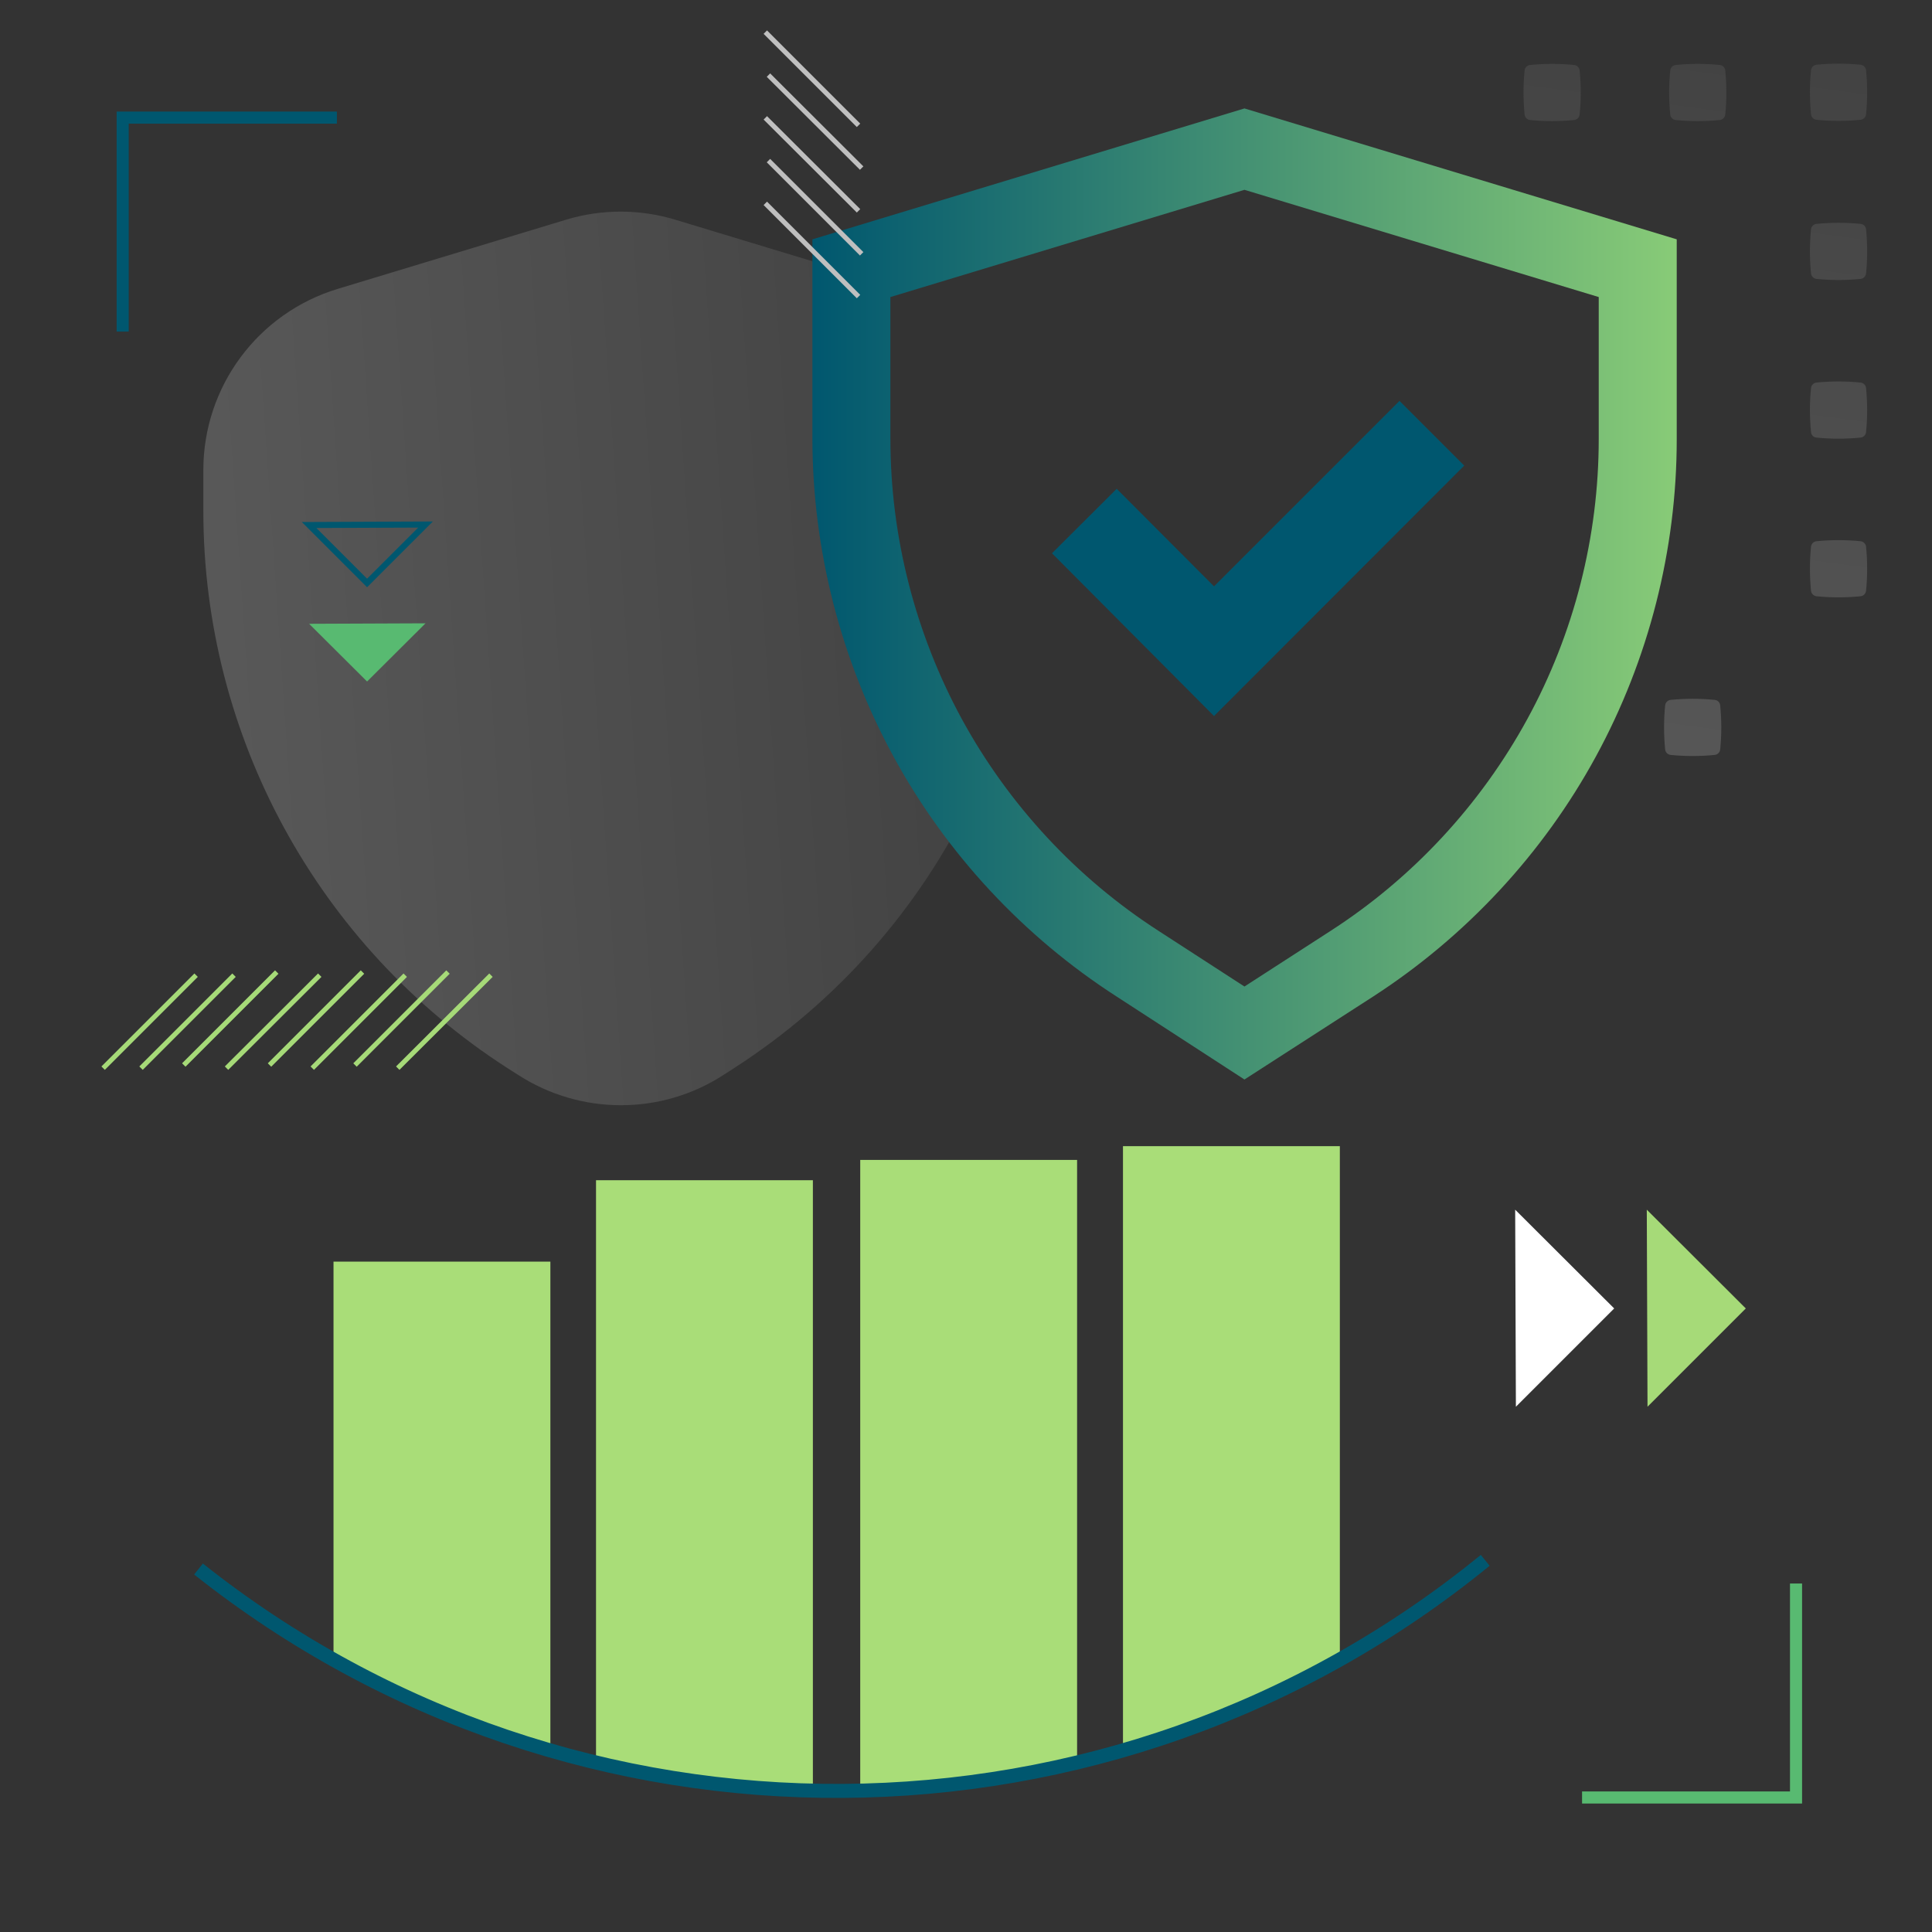 <?xml version="1.0" encoding="utf-8"?>
<!-- Generator: Adobe Illustrator 26.5.1, SVG Export Plug-In . SVG Version: 6.00 Build 0)  -->
<svg version="1.1" id="Layer_1" xmlns="http://www.w3.org/2000/svg" xmlns:xlink="http://www.w3.org/1999/xlink" x="0px" y="0px"
	 viewBox="0 0 800 800" style="enable-background:new 0 0 800 800;" xml:space="preserve">
<rect x="0" y="0" width="800" height="800" fill="#333333" stroke="none"/>
<style type="text/css">
	.st0{opacity:0.2;}
	.st1{fill:url(#SVGID_1_);}
	.st2{fill:url(#SVGID_00000049904726134206051860000008461358178865725619_);}
	.st3{fill:url(#SVGID_00000138555007350649286030000002297452748371302294_);}
	.st4{fill:url(#SVGID_00000161608976093787688290000002542204946961194903_);}
	.st5{fill:url(#SVGID_00000134936137709024436390000004171012474920547234_);}
	.st6{fill:url(#SVGID_00000078752848591399603240000016056016319908441227_);}
	.st7{fill:url(#SVGID_00000106137189330053478760000017146089091058596524_);}
	.st8{opacity:0.2;fill:url(#SVGID_00000155138383659097837440000003488994053046266519_);enable-background:new    ;}
	.st9{fill:#A6DA78;}
	.st10{fill:#FFFFFF;}
	.st11{fill:url(#SVGID_00000124125057416445665950000015899744483387318695_);}
	.st12{fill:#00576F;}
	.st13{fill:#58BA71;}
	.st14{fill:none;stroke:#00576F;stroke-width:2.505;stroke-miterlimit:10;}
	.st15{fill:none;stroke:#A6DA78;stroke-width:2;stroke-miterlimit:10;}
	.st16{fill:none;stroke:#BFBFBF;stroke-width:2;stroke-miterlimit:10;}
	.st17{fill:#A9DD78;}
	.st18{fill:none;stroke:#00576F;stroke-width:5.806;stroke-miterlimit:10;}
</style>
<g>
	<g class="st0">
		
			<linearGradient id="SVGID_1_" gradientUnits="userSpaceOnUse" x1="-700.288" y1="2175.718" x2="-1028.891" y2="2131.5" gradientTransform="matrix(4.489653e-11 -1 1 4.489653e-11 -1529.018 -691.717)">
			<stop  offset="0" style="stop-color:#808080"/>
			<stop  offset="1" style="stop-color:#EFEFEF"/>
		</linearGradient>
		<path class="st1" d="M651.8,26.9L651.8,26.9c-6-0.6-12.1-0.6-18.2,0l0,0c-1.2,0.1-2.2,1.1-2.3,2.3l0,0c-0.6,6-0.6,12.1,0,18.2l0,0
			c0.1,1.2,1.1,2.2,2.3,2.3l0,0c6,0.6,12.1,0.6,18.2,0l0,0c1.2-0.1,2.2-1.1,2.3-2.3l0,0c0.6-6,0.6-12.1,0-18.2l0,0
			C654,28,653,27,651.8,26.9z"/>
		
			<linearGradient id="SVGID_00000056409148538576865140000003034812785648909202_" gradientUnits="userSpaceOnUse" x1="-708.258" y1="2234.946" x2="-1036.861" y2="2190.727" gradientTransform="matrix(4.489653e-11 -1 1 4.489653e-11 -1529.018 -691.717)">
			<stop  offset="0" style="stop-color:#808080"/>
			<stop  offset="1" style="stop-color:#EFEFEF"/>
		</linearGradient>
		<path style="fill:url(#SVGID_00000056409148538576865140000003034812785648909202_);" d="M712.1,26.9L712.1,26.9
			c-6-0.6-12.1-0.6-18.2,0l0,0c-1.2,0.1-2.2,1.1-2.3,2.3l0,0c-0.6,6-0.6,12.1,0,18.2l0,0c0.1,1.2,1.1,2.2,2.3,2.3l0,0
			c6,0.6,12.1,0.6,18.2,0l0,0c1.2-0.1,2.2-1.1,2.3-2.3l0,0c0.6-6,0.6-12.1,0-18.2l0,0C714.3,28,713.3,27,712.1,26.9z"/>
		
			<linearGradient id="SVGID_00000061462089463840251420000010151193835526538173_" gradientUnits="userSpaceOnUse" x1="-718.302" y1="2309.59" x2="-1046.906" y2="2265.371" gradientTransform="matrix(4.489653e-11 -1 1 4.489653e-11 -1529.018 -691.717)">
			<stop  offset="0" style="stop-color:#808080"/>
			<stop  offset="1" style="stop-color:#EFEFEF"/>
		</linearGradient>
		<path style="fill:url(#SVGID_00000061462089463840251420000010151193835526538173_);" d="M752.2,181.2L752.2,181.2
			c6,0.6,12.1,0.6,18.2,0l0,0c1.2-0.1,2.2-1.1,2.3-2.3l0,0c0.6-6,0.6-12.1,0-18.2l0,0c-0.1-1.2-1.1-2.2-2.3-2.3l0,0
			c-6-0.6-12.1-0.6-18.2,0l0,0c-1.2,0.1-2.2,1.1-2.3,2.3l0,0c-0.6,6-0.6,12.1,0,18.2l0,0C750,180.1,750.9,181.1,752.2,181.2z"/>
		
			<linearGradient id="SVGID_00000155834695772678329500000009959077504895852735_" gradientUnits="userSpaceOnUse" x1="-715.962" y1="2292.196" x2="-1044.565" y2="2247.977" gradientTransform="matrix(4.489653e-11 -1 1 4.489653e-11 -1529.018 -691.717)">
			<stop  offset="0" style="stop-color:#808080"/>
			<stop  offset="1" style="stop-color:#EFEFEF"/>
		</linearGradient>
		<path style="fill:url(#SVGID_00000155834695772678329500000009959077504895852735_);" d="M770.4,26.8L770.4,26.8
			c-6-0.6-12.1-0.6-18.2,0l0,0c-1.2,0.1-2.2,1.1-2.3,2.3l0,0c-0.6,6-0.6,12.1,0,18.2l0,0c0.1,1.2,1.1,2.2,2.3,2.3l0,0
			c6,0.6,12.1,0.6,18.2,0l0,0c1.2-0.1,2.2-1.1,2.3-2.3l0,0c0.6-6,0.6-12.1,0-18.2l0,0C772.6,27.9,771.6,26.9,770.4,26.8z"/>
		
			<linearGradient id="SVGID_00000033347723499409681100000016195802587155379353_" gradientUnits="userSpaceOnUse" x1="-712.656" y1="2267.631" x2="-1041.259" y2="2223.413" gradientTransform="matrix(4.489653e-11 -1 1 4.489653e-11 -1529.018 -691.717)">
			<stop  offset="0" style="stop-color:#808080"/>
			<stop  offset="1" style="stop-color:#EFEFEF"/>
		</linearGradient>
		<path style="fill:url(#SVGID_00000033347723499409681100000016195802587155379353_);" d="M710,289.8L710,289.8
			c-6-0.6-12.1-0.6-18.2,0l0,0c-1.2,0.1-2.2,1.1-2.3,2.3l0,0c-0.6,6-0.6,12.1,0,18.2l0,0c0.1,1.2,1.1,2.2,2.3,2.3l0,0
			c6,0.6,12.1,0.6,18.2,0l0,0c1.2-0.1,2.2-1.1,2.3-2.3l0,0c0.6-6,0.6-12.1,0-18.2l0,0C712.2,290.9,711.3,289.9,710,289.8z"/>
		
			<linearGradient id="SVGID_00000075150980606235223540000012776377023428396956_" gradientUnits="userSpaceOnUse" x1="-719.471" y1="2318.273" x2="-1048.074" y2="2274.055" gradientTransform="matrix(4.489653e-11 -1 1 4.489653e-11 -1529.018 -691.717)">
			<stop  offset="0" style="stop-color:#808080"/>
			<stop  offset="1" style="stop-color:#EFEFEF"/>
		</linearGradient>
		<path style="fill:url(#SVGID_00000075150980606235223540000012776377023428396956_);" d="M770.4,224.1L770.4,224.1
			c-6-0.6-12.1-0.6-18.2,0l0,0c-1.2,0.1-2.2,1.1-2.3,2.3l0,0c-0.6,6-0.6,12.1,0,18.2l0,0c0.1,1.2,1.1,2.2,2.3,2.3l0,0
			c6,0.6,12.1,0.6,18.2,0l0,0c1.2-0.1,2.2-1.1,2.3-2.3l0,0c0.6-6,0.6-12.1,0-18.2l0,0C772.6,225.2,771.6,224.2,770.4,224.1z"/>
		
			<linearGradient id="SVGID_00000092432681535528773270000012988790091940329617_" gradientUnits="userSpaceOnUse" x1="-717.134" y1="2300.906" x2="-1045.737" y2="2256.688" gradientTransform="matrix(4.489653e-11 -1 1 4.489653e-11 -1529.018 -691.717)">
			<stop  offset="0" style="stop-color:#808080"/>
			<stop  offset="1" style="stop-color:#EFEFEF"/>
		</linearGradient>
		<path style="fill:url(#SVGID_00000092432681535528773270000012988790091940329617_);" d="M770.4,92.7L770.4,92.7
			c-6-0.6-12.1-0.6-18.2,0l0,0c-1.2,0.1-2.2,1.1-2.3,2.3l0,0c-0.6,6-0.6,12.1,0,18.2l0,0c0.1,1.2,1.1,2.2,2.3,2.3l0,0
			c6,0.6,12.1,0.6,18.2,0l0,0c1.2-0.1,2.2-1.1,2.3-2.3l0,0c0.6-6,0.6-12.1,0-18.2l0,0C772.6,93.7,771.6,92.8,770.4,92.7z"/>
	</g>
</g>
<linearGradient id="SVGID_00000078767009791934709490000013191173842677061510_" gradientUnits="userSpaceOnUse" x1="401.365" y1="539.316" x2="84.062" y2="517.501" gradientTransform="matrix(1 0 0 -1 0 802)">
	<stop  offset="0" style="stop-color:#808080"/>
	<stop  offset="1" style="stop-color:#EFEFEF"/>
</linearGradient>
<path style="opacity:0.2;fill:url(#SVGID_00000078767009791934709490000013191173842677061510_);enable-background:new    ;" d="
	M392.2,317.3c-19-31.8-26-69.1-28.9-105.5c-2.6-31.9-1.6-64-1.4-95.9L279.7,91c-14.8-4.5-30.6-4.5-45.4,0l-94.4,28.6
	c-33.1,10-55.7,40.5-55.7,75v17c0,93.2,47.4,180.1,125.8,230.6l4.4,2.8c25.9,16.8,59.3,16.9,85.2,0.1l4.5-2.9
	c42.8-27.6,76.3-66,97.9-110.4C398.5,327.2,395.2,322.3,392.2,317.3z"/>
<polygon class="st9" points="681.9,500.9 722.9,541.8 682.2,582.5 "/>
<polygon class="st10" points="627.4,500.9 668.4,541.8 627.7,582.5 "/>
<g>
	<g>
		<g>
			<g>
				
					<linearGradient id="SVGID_00000113336286312126582620000002798368616841002916_" gradientUnits="userSpaceOnUse" x1="336.353" y1="1445.988" x2="694.253" y2="1445.988" gradientTransform="matrix(1 0 0 1 0 -1200)">
					<stop  offset="0" style="stop-color:#00576F"/>
					<stop  offset="1" style="stop-color:#88CB77"/>
				</linearGradient>
				<path style="fill:url(#SVGID_00000113336286312126582620000002798368616841002916_);" d="M515.3,447l-53-34.4
					c-38.5-24.8-70.4-59.1-92.3-99.3s-33.5-85.6-33.6-131.4V99.1l178.9-54.2l179,54.2v82.8c0,45.8-11.6,91.2-33.5,131.4
					s-53.8,74.5-92.3,99.4L515.3,447z M368.7,123v58.8c0,40.4,10.3,80.5,29.6,116c19.4,35.5,47.5,65.8,81.5,87.7l35.5,23l35.6-23
					c34-21.9,62.1-52.2,81.5-87.7s29.6-75.6,29.6-116V123L515.3,78.6L368.7,123z"/>
				<polygon class="st12" points="502.7,296.5 435.6,229.1 462.4,202.4 502.7,242.8 579.5,166 606.3,192.8 				"/>
			</g>
		</g>
	</g>
</g>
<polygon class="st13" points="746.2,746.8 655.1,746.8 655.1,741.8 741.2,741.8 741.2,655.7 746.2,655.7 "/>
<polygon class="st12" points="48.3,46.2 139.5,46.2 139.5,51.2 53.3,51.2 53.3,137.3 48.3,137.3 "/>
<polygon class="st13" points="176.2,258.1 152,282.2 128,258.3 "/>
<polygon class="st14" points="176.2,217.2 152,241.4 128,217.4 "/>
<g>
	<g>
		<line class="st15" x1="129.3" y1="442.3" x2="167.8" y2="403.8"/>
		<line class="st15" x1="147" y1="441" x2="185.5" y2="402.5"/>
		<line class="st15" x1="164.7" y1="442.3" x2="203.3" y2="403.8"/>
		<line class="st15" x1="58.4" y1="442.3" x2="96.9" y2="403.8"/>
		<line class="st15" x1="76.1" y1="441" x2="114.6" y2="402.5"/>
		<line class="st15" x1="93.8" y1="442.3" x2="132.4" y2="403.8"/>
		<line class="st15" x1="111.6" y1="441" x2="150.1" y2="402.5"/>
	</g>
	<g>
		<line class="st15" x1="42.7" y1="442.3" x2="81.2" y2="403.8"/>
	</g>
</g>
<g>
	<g>
		<line class="st16" x1="316.9" y1="48.8" x2="355.5" y2="87.3"/>
		<line class="st16" x1="318.2" y1="66.5" x2="356.8" y2="105.1"/>
		<line class="st16" x1="316.9" y1="84.2" x2="355.5" y2="122.8"/>
		<line class="st16" x1="316.9" y1="13.3" x2="355.5" y2="51.9"/>
		<line class="st16" x1="318.2" y1="31.1" x2="356.8" y2="69.6"/>
	</g>
</g>
<g>
	<g>
		<g>
			<path class="st17" d="M554.8,474.6H517h-14h-38v250.2c31-9,61.1-21.5,89.8-37.6V474.6z"/>
			<path class="st17" d="M356.2,480.3v261.2c30.2-0.7,60.3-4.6,89.8-11.7V480.3H356.2z"/>
			<path class="st17" d="M138.1,522.4v164.8c28.7,16.1,58.9,28.7,89.8,37.6V522.4H138.1z"/>
			<path class="st17" d="M246.8,488.7v241.1c29.5,7.1,59.6,11,89.8,11.7V488.7L246.8,488.7z"/>
		</g>
	</g>
	<path class="st18" d="M615,646.1c-154.5,126.1-377,127.3-532.8,3.6"/>
</g>
</svg>
